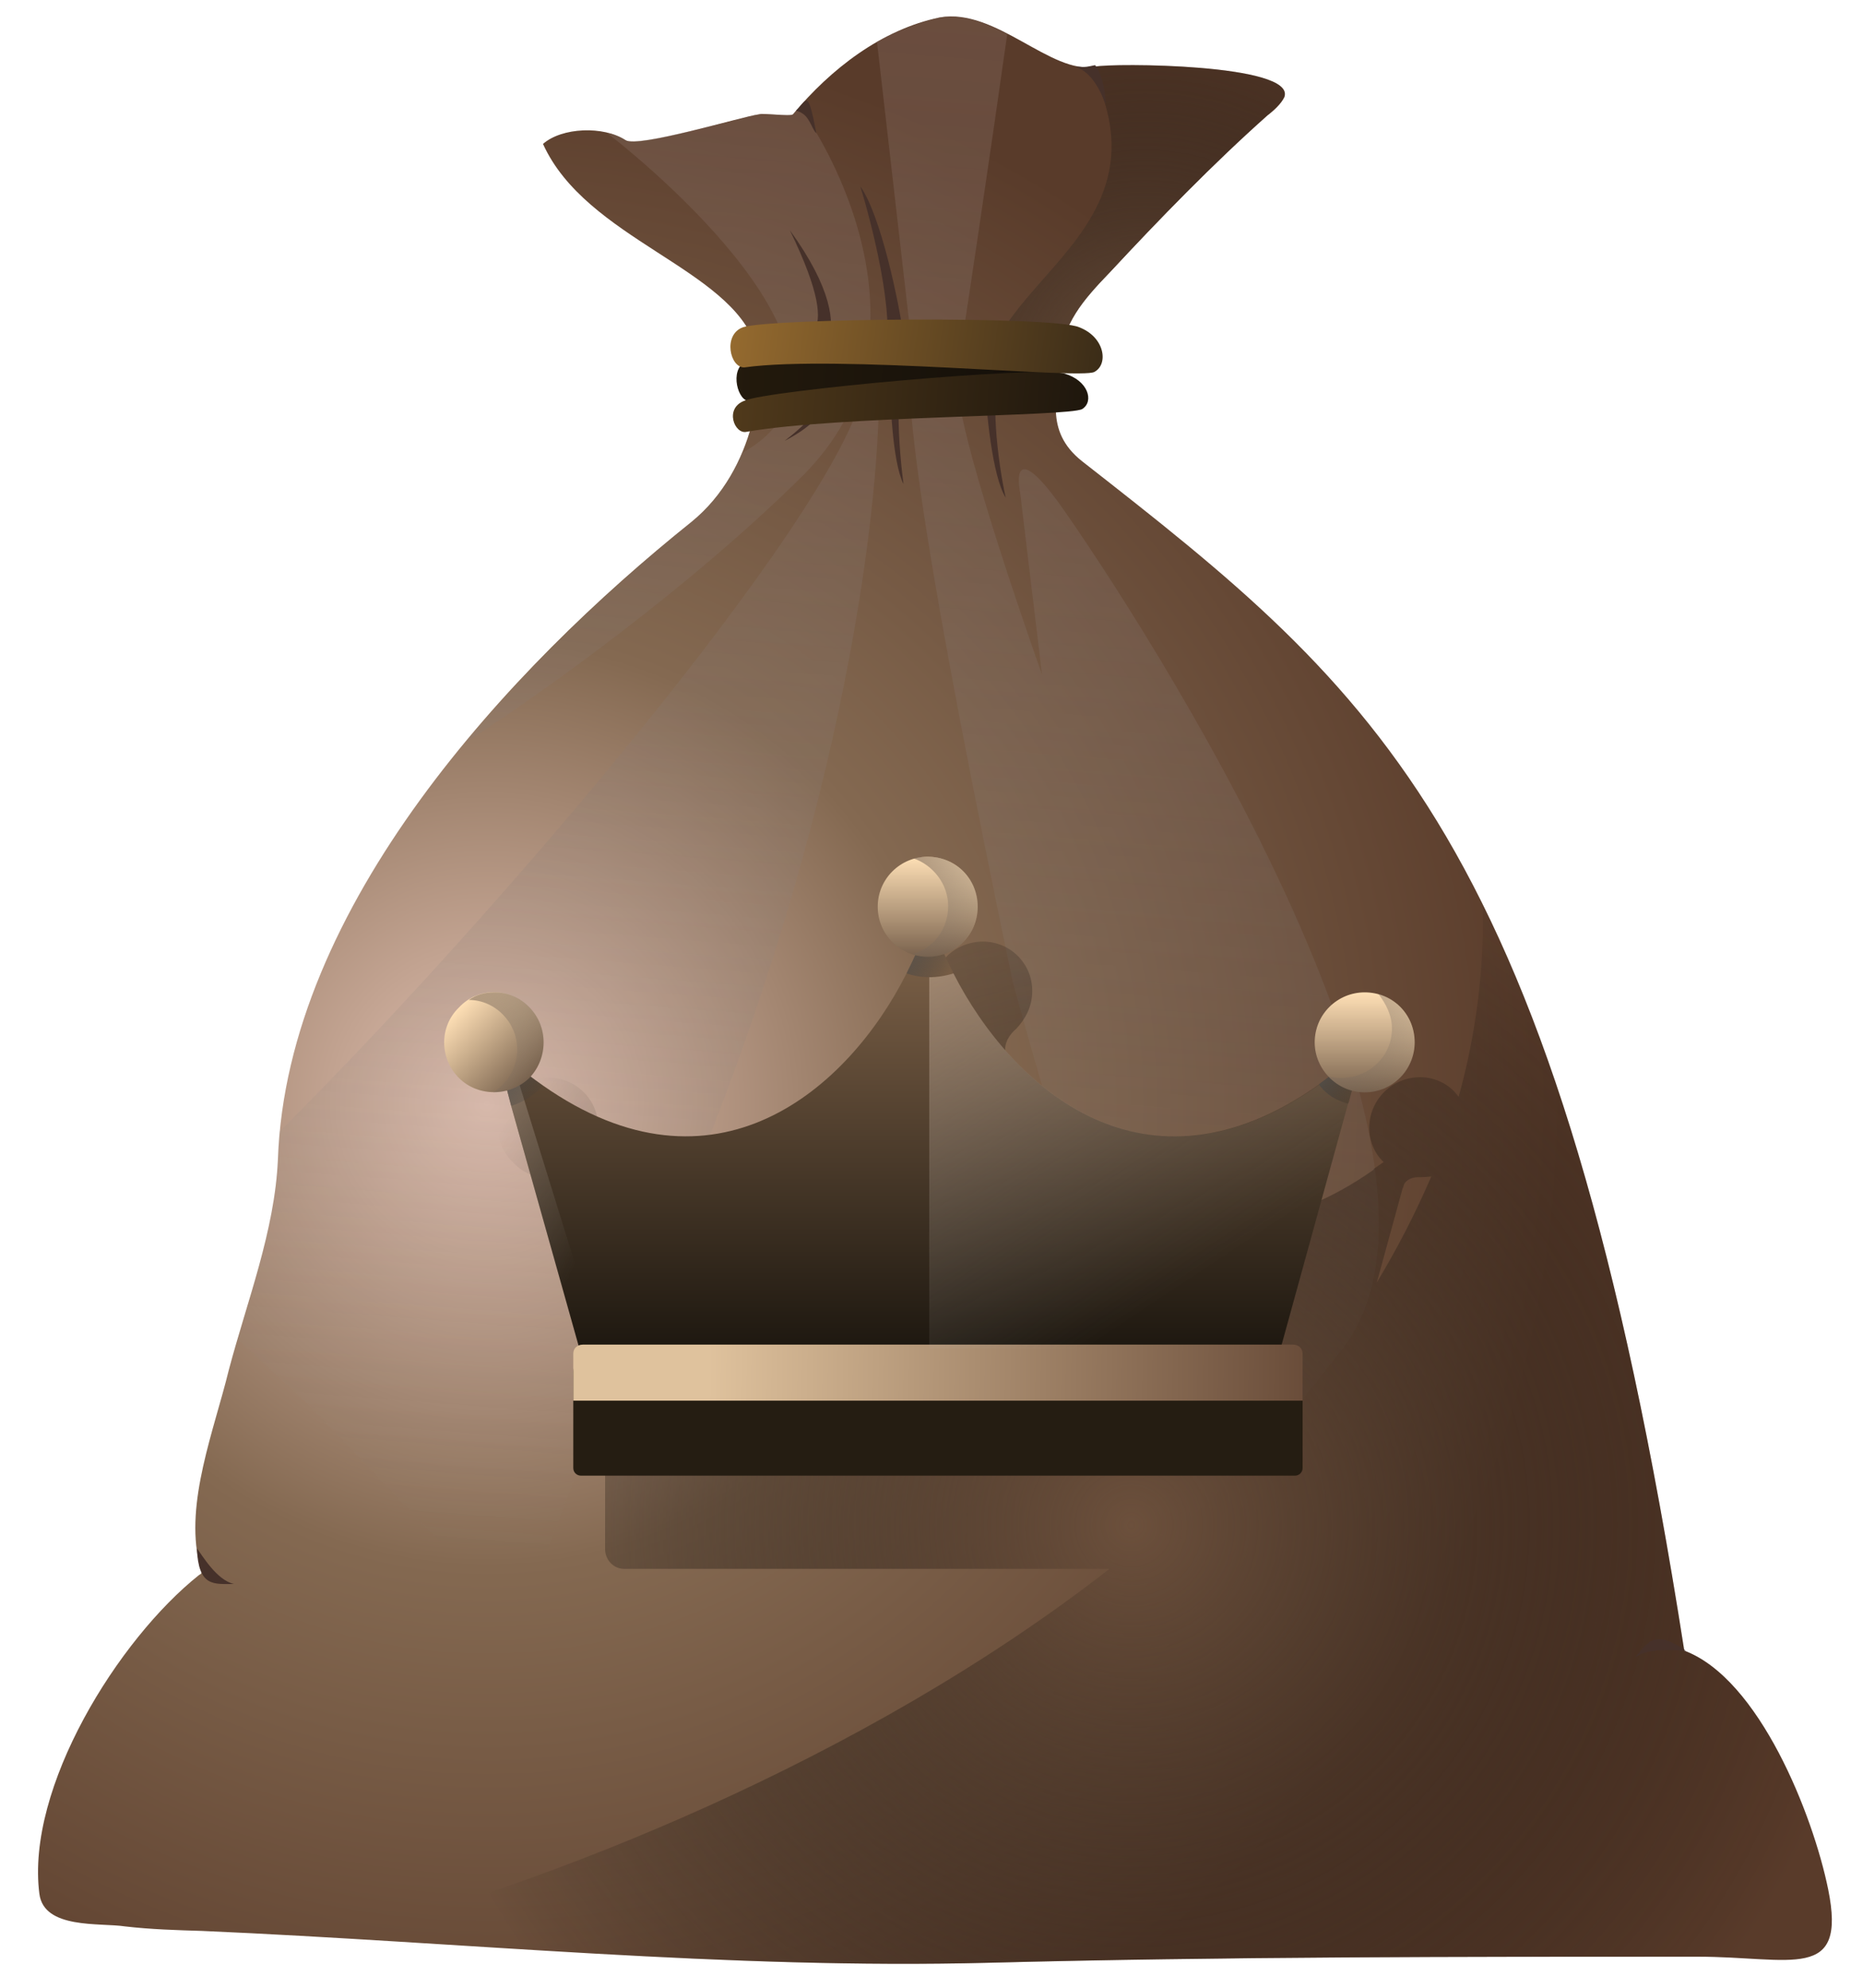 <svg version="1.2" xmlns="http://www.w3.org/2000/svg" viewBox="0 0 246 262" width="195" height="208">
	<title>bag-bronze-svg</title>
	<defs>
		<radialGradient id="g1" cx="0" cy="0" r="1" gradientUnits="userSpaceOnUse" gradientTransform="matrix(106.643,95.372,-95.372,106.643,63.842,145.17)">
			<stop offset="0" stop-color="#e1c0b1"/>
			<stop offset=".43" stop-color="#846951"/>
			<stop offset="1" stop-color="#593b2a"/>
		</radialGradient>
		<linearGradient id="g2" x2="1" gradientUnits="userSpaceOnUse" gradientTransform="matrix(-16.399,248.845,-94.392,-6.22,123.717,-24.35)">
			<stop offset="0" stop-color="#7c5c4e" stop-opacity="1"/>
			<stop offset=".935" stop-color="#959595" stop-opacity="0"/>
		</linearGradient>
		<linearGradient id="g3" x2="1" gradientUnits="userSpaceOnUse" gradientTransform="matrix(-16.399,248.845,-93.933,-6.19,123.717,-24.35)">
			<stop offset="0" stop-color="#7c5c4e" stop-opacity="1"/>
			<stop offset=".935" stop-color="#959595" stop-opacity="0"/>
		</linearGradient>
		<linearGradient id="g4" x2="1" gradientUnits="userSpaceOnUse" gradientTransform="matrix(-16.399,248.845,-452.504,-29.82,123.717,-24.35)">
			<stop offset="0" stop-color="#7c5c4e" stop-opacity="1"/>
			<stop offset=".935" stop-color="#959595" stop-opacity="0"/>
		</linearGradient>
		<radialGradient id="g5" cx="0" cy="0" r="1" gradientUnits="userSpaceOnUse" gradientTransform="matrix(0,-55.431,55.431,0,151.215,49.262)">
			<stop offset="0" stop-color="#6c503c" stop-opacity="1"/>
			<stop offset="1" stop-color="#000000" stop-opacity="0"/>
		</radialGradient>
		<linearGradient id="g6" x2="1" gradientUnits="userSpaceOnUse" gradientTransform="matrix(69.996,2.137,-0.489,16.032,81.578,44.039)">
			<stop offset="0" stop-color="#291e0e"/>
			<stop offset="1" stop-color="#0e0b08"/>
		</linearGradient>
		<linearGradient id="g7" x2="1" gradientUnits="userSpaceOnUse" gradientTransform="matrix(80.116,6.517,-1.562,19.201,78.853,50.159)">
			<stop offset="0" stop-color="#634721"/>
			<stop offset="1" stop-color="#0e0b08"/>
		</linearGradient>
		<linearGradient id="g8" x2="1" gradientUnits="userSpaceOnUse" gradientTransform="matrix(83.588,11.881,-2.82,19.841,78.099,38.149)">
			<stop offset="0" stop-color="#b78238"/>
			<stop offset="1" stop-color="#1e1810"/>
		</linearGradient>
		<radialGradient id="g9" cx="0" cy="0" r="1" gradientUnits="userSpaceOnUse" gradientTransform="matrix(-60.44,-77.964,77.964,-60.44,149.461,201.151)">
			<stop offset="0" stop-color="#6c503c" stop-opacity="1"/>
			<stop offset="1" stop-color="#000000" stop-opacity="0"/>
		</radialGradient>
		<linearGradient id="g10" x2="1" gradientUnits="userSpaceOnUse" gradientTransform="matrix(0,52.561,-105.471,0,122.768,125.218)">
			<stop offset="0" stop-color="#7b6047"/>
			<stop offset="1" stop-color="#1e1810"/>
		</linearGradient>
		<linearGradient id="g11" x2="1" gradientUnits="userSpaceOnUse" gradientTransform="matrix(7.05,4.95,-5.805,8.268,119.928,121.081)">
			<stop offset="0" stop-color="#585857" stop-opacity="1"/>
			<stop offset="1" stop-color="#383838" stop-opacity="0"/>
		</linearGradient>
		<linearGradient id="g12" x2="1" gradientUnits="userSpaceOnUse" gradientTransform="matrix(0,13.243,-13.243,0,122.52,112.83)">
			<stop offset="0" stop-color="#ffe0b6"/>
			<stop offset="1" stop-color="#79624d"/>
		</linearGradient>
		<linearGradient id="g13" x2="1" gradientUnits="userSpaceOnUse" gradientTransform="matrix(10.881,6.535,-7.354,12.245,120.856,113.478)">
			<stop offset="0" stop-color="#806c5c" stop-opacity="1"/>
			<stop offset="1" stop-color="#696460" stop-opacity="0"/>
		</linearGradient>
		<linearGradient id="g14" x2="1" gradientUnits="userSpaceOnUse" gradientTransform="matrix(6.556,4.899,-8.182,10.948,174.37,138.481)">
			<stop offset="0" stop-color="#585857" stop-opacity="1"/>
			<stop offset="1" stop-color="#383838" stop-opacity="0"/>
		</linearGradient>
		<linearGradient id="g15" x2="1" gradientUnits="userSpaceOnUse" gradientTransform="matrix(0,13.243,-13.243,0,180.227,130.796)">
			<stop offset="0" stop-color="#ffe0b6"/>
			<stop offset="1" stop-color="#79624d"/>
		</linearGradient>
		<linearGradient id="g16" x2="1" gradientUnits="userSpaceOnUse" gradientTransform="matrix(11.86,9.719,-13.86,16.912,175.761,131.678)">
			<stop offset="0" stop-color="#806c5c" stop-opacity="1"/>
			<stop offset="1" stop-color="#696460" stop-opacity="0"/>
		</linearGradient>
		<linearGradient id="g17" x2="1" gradientUnits="userSpaceOnUse" gradientTransform="matrix(28.043,13.137,-13.988,29.859,64.19,118.884)">
			<stop offset="0" stop-color="#edcaac" stop-opacity="1"/>
			<stop offset="1" stop-color="#acacac" stop-opacity="0"/>
		</linearGradient>
		<linearGradient id="g18" x2="1" gradientUnits="userSpaceOnUse" gradientTransform="matrix(84.16,1.359,-0.127,7.833,93.529,171.761)">
			<stop offset="0" stop-color="#dfc29d"/>
			<stop offset="1" stop-color="#624533"/>
		</linearGradient>
		<linearGradient id="g19" x2="1" gradientUnits="userSpaceOnUse" gradientTransform="matrix(6.837,5.185,-3.194,4.211,65.675,138.496)">
			<stop offset="0" stop-color="#585857" stop-opacity="1"/>
			<stop offset="1" stop-color="#383838" stop-opacity="0"/>
		</linearGradient>
		<linearGradient id="g20" x2="1" gradientUnits="userSpaceOnUse" gradientTransform="matrix(9.364,9.338,-9.337,9.363,60.557,132.734)">
			<stop offset="0" stop-color="#ffe0b6"/>
			<stop offset="1" stop-color="#79624d"/>
		</linearGradient>
		<linearGradient id="g21" x2="1" gradientUnits="userSpaceOnUse" gradientTransform="matrix(11.586,8.123,-7.779,11.095,62.179,131.444)">
			<stop offset="0" stop-color="#806c5c" stop-opacity="1"/>
			<stop offset="1" stop-color="#696460" stop-opacity="0"/>
		</linearGradient>
		<linearGradient id="g22" x2="1" gradientUnits="userSpaceOnUse" gradientTransform="matrix(42.163,63.067,-60.596,40.511,117.652,104.159)">
			<stop offset="0" stop-color="#edcaac" stop-opacity="1"/>
			<stop offset="1" stop-color="#acacac" stop-opacity="0"/>
		</linearGradient>
	</defs>
	<style>
		.s0 { fill: url(#g1) } 
		.s1 { opacity: .5;fill: url(#g2) } 
		.s2 { opacity: .5;fill: url(#g3) } 
		.s3 { opacity: .5;fill: url(#g4) } 
		.s4 { fill: #46312a } 
		.s5 { fill: url(#g5) } 
		.s6 { fill: url(#g6) } 
		.s7 { fill: url(#g7) } 
		.s8 { fill: url(#g8) } 
		.s9 { fill: url(#g9) } 
		.s10 { fill: #251d12 } 
		.s11 { fill: url(#g10) } 
		.s12 { fill: url(#g11) } 
		.s13 { fill: url(#g12) } 
		.s14 { opacity: .6;fill: url(#g13) } 
		.s15 { fill: url(#g14) } 
		.s16 { fill: url(#g15) } 
		.s17 { opacity: .6;fill: url(#g16) } 
		.s18 { opacity: .6;fill: url(#g17) } 
		.s19 { fill: url(#g18) } 
		.s20 { fill: url(#g19) } 
		.s21 { fill: url(#g20) } 
		.s22 { opacity: .6;fill: url(#g21) } 
		.s23 { opacity: .6;fill: url(#g22) } 
	</style>
	<g id="Layer">
		<path id="Layer" class="s0" d="m26.7 254.7c-3.3-0.1-6.8-0.2-10.2-0.6-3.3-0.5-10.7 0.4-11.3-4.3-1.8-14 10.4-33.6 21.1-42.1 0.7-0.3 0.3-1 0-1.6-1.9-7.9 2-17.6 3.9-25.4 2.4-9.1 6.1-18.4 6.5-27.9 1.2-33.4 30.6-64.9 54.6-84.1 8.6-7 9.7-19.2 8.5-23.2-3.3-10.3-22.4-14.1-28.1-26.7 2.5-2.2 8-2.4 10.9-0.5 1.6 1.1 15.3-3.1 17.6-3.4 0.7-0.2 4.1 0.3 4.5 0 5-6 11.7-11.2 19.4-12.8 7.4-1.3 14.7 7.6 20.5 6.5 2.2-0.5 26.5-0.4 25 4-0.4 0.9-1.5 1.9-2.2 2.4-7.2 6.4-14.3 13.7-20.9 20.8-3.3 3.4-6.3 6.7-6.5 11.7-0.2 4.2-2.3 9.1 2.9 13.2 39 30.5 62.7 49.3 79.5 157 9.9 3.7 17 21.7 19 31.5 2.5 12.3-4.8 8.9-17.3 8.9-31.2 0-62.3 0-93.5 0.8-34.5 0.9-69.4-2.7-103.9-4.2z"/>
	</g>
	<path id="Layer" class="s1" d="m115.8 5.3l4.5 39.2c-1.4 7.2 2.2 31.1 13.4 84.8 4.6 16.8 8.5 29.3 11.6 38.4l3.6 37.8c2.7-0.4 12-6.4 28.4-27.7 20.5-26.6-31.4-103.2-37.7-111.9-5.1-6.9-5.4-3.7-4.9-1.1l2.9 24.1c-6.7-19.1-11.9-36-11.2-39.9 0.7-4.5 2.4-15.7 4-26.7 1-6.7 1.9-13.2 2.6-18-2.9-1.5-5.9-2.7-8.9-2.2-2.9 0.7-5.7 1.8-8.3 3.2z"/>
	<path id="Layer" class="s2" d="m105.6 13.9c5 7.1 11.4 20.7 8.7 33.9h1.7c0.7 13.9-3.1 54.5-23.7 105.5-18.6 46.6-23.4 59.9-23.5 61.2l-28.1-29.3-9.3-8.6q0.5-1.7 1.1-3.6c1.9-6.7 3.9-13.4 4.2-20.2q0.1-1.7 0.2-3.6c33.3-33.2 80.1-89.7 77.2-100.8-1.1 4.9-3.6 9.6-7.9 14-15.1 15-34.9 29.1-44.7 35.4 9.3-11.2 20-21.2 29.8-29.1 3.2-2.6 5.3-5.8 6.7-9.1 19.4-10.8-9.8-36-17.9-42.3 1 0.2 1.8 0.6 2.5 1 1.2 0.7 8.6-1.2 13.5-2.4 1.9-0.5 3.4-0.9 4.1-1 0.2-0.2 0.8 0 1.6 0 1.3 0.1 2.6 0.2 2.9 0q0.4-0.5 0.9-1z"/>
	<path id="Layer" class="s3" d="m68.9 214.5h-0.1q0 0.2 0.1 0z"/>
	<path id="Layer" class="s4" d="m116.4 47.8c2.3-4-0.9-17.2-2.8-23.4 2.7 3.8 5.1 15.2 5.8 20.3l-0.9 5.4c-1.6 0.9-4.2 1.7-2.1-2.3z"/>
	<path id="Layer" class="s4" d="m104.3 30.2c8.2 16.9 0.1 13.1 1 16 0.9 2.9 10.1-0.7-1-16z"/>
	<path id="Layer" class="s4" d="m103.6 58c7.4-5.7 2.9-5.8 3.9-7 1.1-1.1 4.4 2.7-3.9 7z"/>
	<path id="Layer" class="s4" d="m120.1 46.7c-2.2 2.6-1.4 12.4-0.8 17-1.5-3-1.8-11.4-1.8-15.2l1.3-3.6c1.3-0.6 3.3-0.7 1.3 1.8z"/>
	<path id="Layer" class="s4" d="m132.4 48.5c-1.9 2.7-0.6 12.5 0.4 17-1.8-2.9-2.5-11.2-2.8-15.1l1-3.7c1.3-0.6 3.3-0.8 1.4 1.8z"/>
	<path id="Layer" class="s5" d="m143.9 8.6q0.3 0 0.7 0c2.2-0.5 26.5-0.4 25 4-0.4 0.8-1.3 1.6-1.9 2.1q-0.1 0.2-0.3 0.3c-7.2 6.4-14.3 13.7-20.9 20.8q-0.1 0.1-0.2 0.2c-3.2 3.4-6.1 6.6-6.3 11.5 0 0.9-0.2 1.8-0.3 2.6q0 0.5-0.1 0.9c-3.9-0.1-7.4-0.2-9.1 0.4-0.9-5.5 3-9.9 7.2-14.7 6.2-7 13.1-14.8 6.2-28.1z"/>
	<path id="Layer" class="s6" d="m98.5 47.5c-2.3 1.1-1 5.5 0.5 5.2 10.1-2.3 36.8-1.2 38.2-2.3 1.4-1.1 0.7-4.4-2.1-5.7-2.9-1.2-33.8 1.4-36.6 2.8z"/>
	<path id="Layer" class="s7" d="m98.3 52.7c-2.7 1-1.3 4.5 0.3 4.1 11.9-2.1 42.5-2 44.3-3 1.6-1 0.8-3.8-2.4-4.7-3.3-1-39.1 2.2-42.2 3.6z"/>
	<path id="Layer" class="s8" d="m98.1 43c-2.7 1-1.7 5.4 0.2 5.3 12.3-1.7 44.4 1.6 46.2 0.6 1.9-1 1.4-4.6-2-5.9-3.3-1.5-40.8-1.2-44.4 0z"/>
	<path id="Layer" class="s4" d="m26 204.2c0.7 0.9 2.6 4.2 4.9 4.7-2.7 0-4.7 0.4-4.9-4.7z"/>
	<path id="Layer" class="s4" d="m142 8.6c2.1 0.7 3.3 3.1 4 5 0-2.1-0.7-4.4-1.4-5.2-1 0.2-1.1 0.3-2.6 0.2z"/>
	<path id="Layer" class="s4" d="m107.8 17.4c-0.8-0.8-0.8-2.5-2.7-3 1.4-1.2 1.5-3.3 2.7 3z"/>
	<path id="Layer" fill-rule="evenodd" class="s9" d="m241.4 249.2c2 9.9-2.3 9.7-10.6 9.2-2-0.1-4.3-0.3-6.7-0.3h-3.8c-29.9 0-59.8 0-89.7 0.8-23.5 0.6-47.3-0.9-71-2.3q-7.4-0.5-15-0.9v-0.1c27.2-6.9 69.2-23.2 101.9-48.7h-64.1c-1.4 0-2.5-1.2-2.5-2.6v-13.7c0-0.9 0.7-1.6 1.6-1.6 1.1 0 1.9-1 1.6-2l-8.1-29.5c-0.4-1.4-1.9-2.2-3.3-2.3-1.4-0.1-2.8-0.7-3.9-1.9-2.7-2.5-2.7-6.8 0-9.3 2.5-2.6 6.7-2.6 9.3 0 2 2 2.4 5 1.3 7.6-0.5 0.8-0.4 2.2 0.5 2.9 22.6 15.7 40.3 0.3 48-15 0.6-1.3-0.2-2.7-1.2-3.6-1.6-1.2-2.6-3.1-2.6-5.3 0-3.6 3-6.5 6.7-6.5 3.6 0 6.5 2.9 6.5 6.5 0 2.1-0.9 3.7-2.1 5-1.2 1-1.9 2.5-1.2 3.9 7.8 15.3 25.6 30.8 48.4 14.7q0 0 0-0.1 0.6-0.4 1.3-0.9c-1.2-1.1-1.9-2.8-1.9-4.5 0-3.7 3-6.7 6.7-6.7 2.1 0 4 1 5.1 2.6 1.9-6.8 3-14 3.2-21.3q0-2.1 0-4.1c10.7 21.5 19.2 51.5 26.6 98.5 9.9 3.7 17 21.7 19 31.5zm-52.4-94.1q-0.8 0.1-1.5 0.1-0.2 0-0.3 0c-0.9 0-1.8 0.5-1.9 1.3l-0.1 0.2-3.4 12.4q4.1-6.8 7.2-14z"/>
	<path id="Layer" class="s4" d="m222.6 217.7c-1.1 0-4.8-0.5-6.7 0.9 1.7-2 2.5-3.8 6.7-0.9z"/>
	<path id="Layer" class="s10" d="m75.7 180.8c0-0.6 0.5-1 1-1h94.3c0.5 0 1 0.4 1 1v12.8c0 0.6-0.5 1-1 1h-94.3c-0.5 0-1-0.4-1-1z"/>
	<path id="Layer" class="s11" d="m180 138.1l-1.9 7.2-0.1 0.2-8.9 32.3h-92.6l-9-32-2-7.7q1 1 2.2 2 2 1.6 4 3c22.7 15.9 40.3 0.5 48-14.8q1.4-2.8 2.4-5.3 0.4-1.2 0.7-2.3l0.7 2.3q1 2.5 2.4 5.3c7.8 15.3 25.4 30.8 48.2 14.7q0.1-0.1 0.1-0.1 2.9-2.1 5.8-4.8z"/>
	<path id="Layer" class="s12" d="m125.9 128.3q-1.6 0.5-3.2 0.5-1.5 0-3-0.5 1.4-2.8 2.4-5.3 0.4-1.2 0.7-2.3l0.7 2.3q1 2.5 2.4 5.3z"/>
	<path id="Layer" class="s13" d="m122.5 126.1c-3.6 0-6.6-2.9-6.6-6.6 0-3.7 3-6.6 6.6-6.6 3.7 0 6.6 2.9 6.6 6.6 0 3.7-2.9 6.6-6.6 6.6z"/>
	<path id="Layer" class="s14" d="m122.6 112.9q-1.2 0-2 0.2c2.6 0.9 4.6 3.4 4.6 6.3 0 3.1-2 5.6-4.6 6.3q0.8 0.4 2 0.4c3.5 0 6.5-3 6.5-6.7 0-3.6-3-6.5-6.5-6.5z"/>
	<path id="Layer" class="s15" d="m180 138.1l-1.9 7.2-0.1 0.2c-1.5-0.4-2.9-1.2-3.8-2.5q0-0.1 0-0.1 2.9-2.1 5.8-4.8z"/>
	<path id="Layer" class="s16" d="m180.2 144c-3.6 0-6.6-3-6.6-6.6 0-3.7 3-6.6 6.6-6.6 3.7 0 6.6 2.9 6.6 6.6 0 3.6-2.9 6.6-6.6 6.6z"/>
	<path id="Layer" class="s17" d="m182 131c1 1.3 1.8 2.8 1.8 4.6 0 3.6-3 6.5-6.7 6.5q-0.9 0-1.7-0.2c1.2 1.3 2.9 2.1 4.9 2.1 3.6 0 6.5-2.9 6.5-6.6 0-3-2-5.6-4.8-6.4z"/>
	<path id="Layer" class="s18" d="m79.4 177.8h-2.9l-9-32-2-7.7q1 1 2.2 2z"/>
	<path id="Layer" class="s19" d="m170.7 177.3h-93.7c-0.8 0-1.3 0.5-1.3 1.2v6.2h96.3v-6.2c0-0.7-0.5-1.2-1.3-1.2z"/>
	<path id="Layer" class="s20" d="m71.7 143.1q-1.7 1.9-4.2 2.7l-2-7.7q3.2 2.9 6.2 5z"/>
	<path id="Layer" class="s21" d="m69.9 142.1c2.5-2.6 2.5-6.8 0-9.3-2.6-2.7-6.8-2.7-9.3 0-2.6 2.5-2.6 6.7 0 9.3 2.5 2.5 6.7 2.5 9.3 0z"/>
	<path id="Layer" class="s22" d="m65.3 130.8c-1.3 0-2.4 0.3-3.4 1 3.5 0 6.4 3 6.4 6.5 0 2.4-1.3 4.6-3.2 5.7q0 0 0.2 0c3.6 0 6.5-2.9 6.5-6.6 0-3.6-2.9-6.6-6.5-6.6z"/>
	<path id="Layer" class="s23" d="m174.2 143c-22.8 16.1-40.5 0.6-48.3-14.7q-1.6 0.5-3.2 0.5v49h46.4l8.9-32.3c-1.5-0.4-2.9-1.2-3.8-2.5z"/>
</svg>
